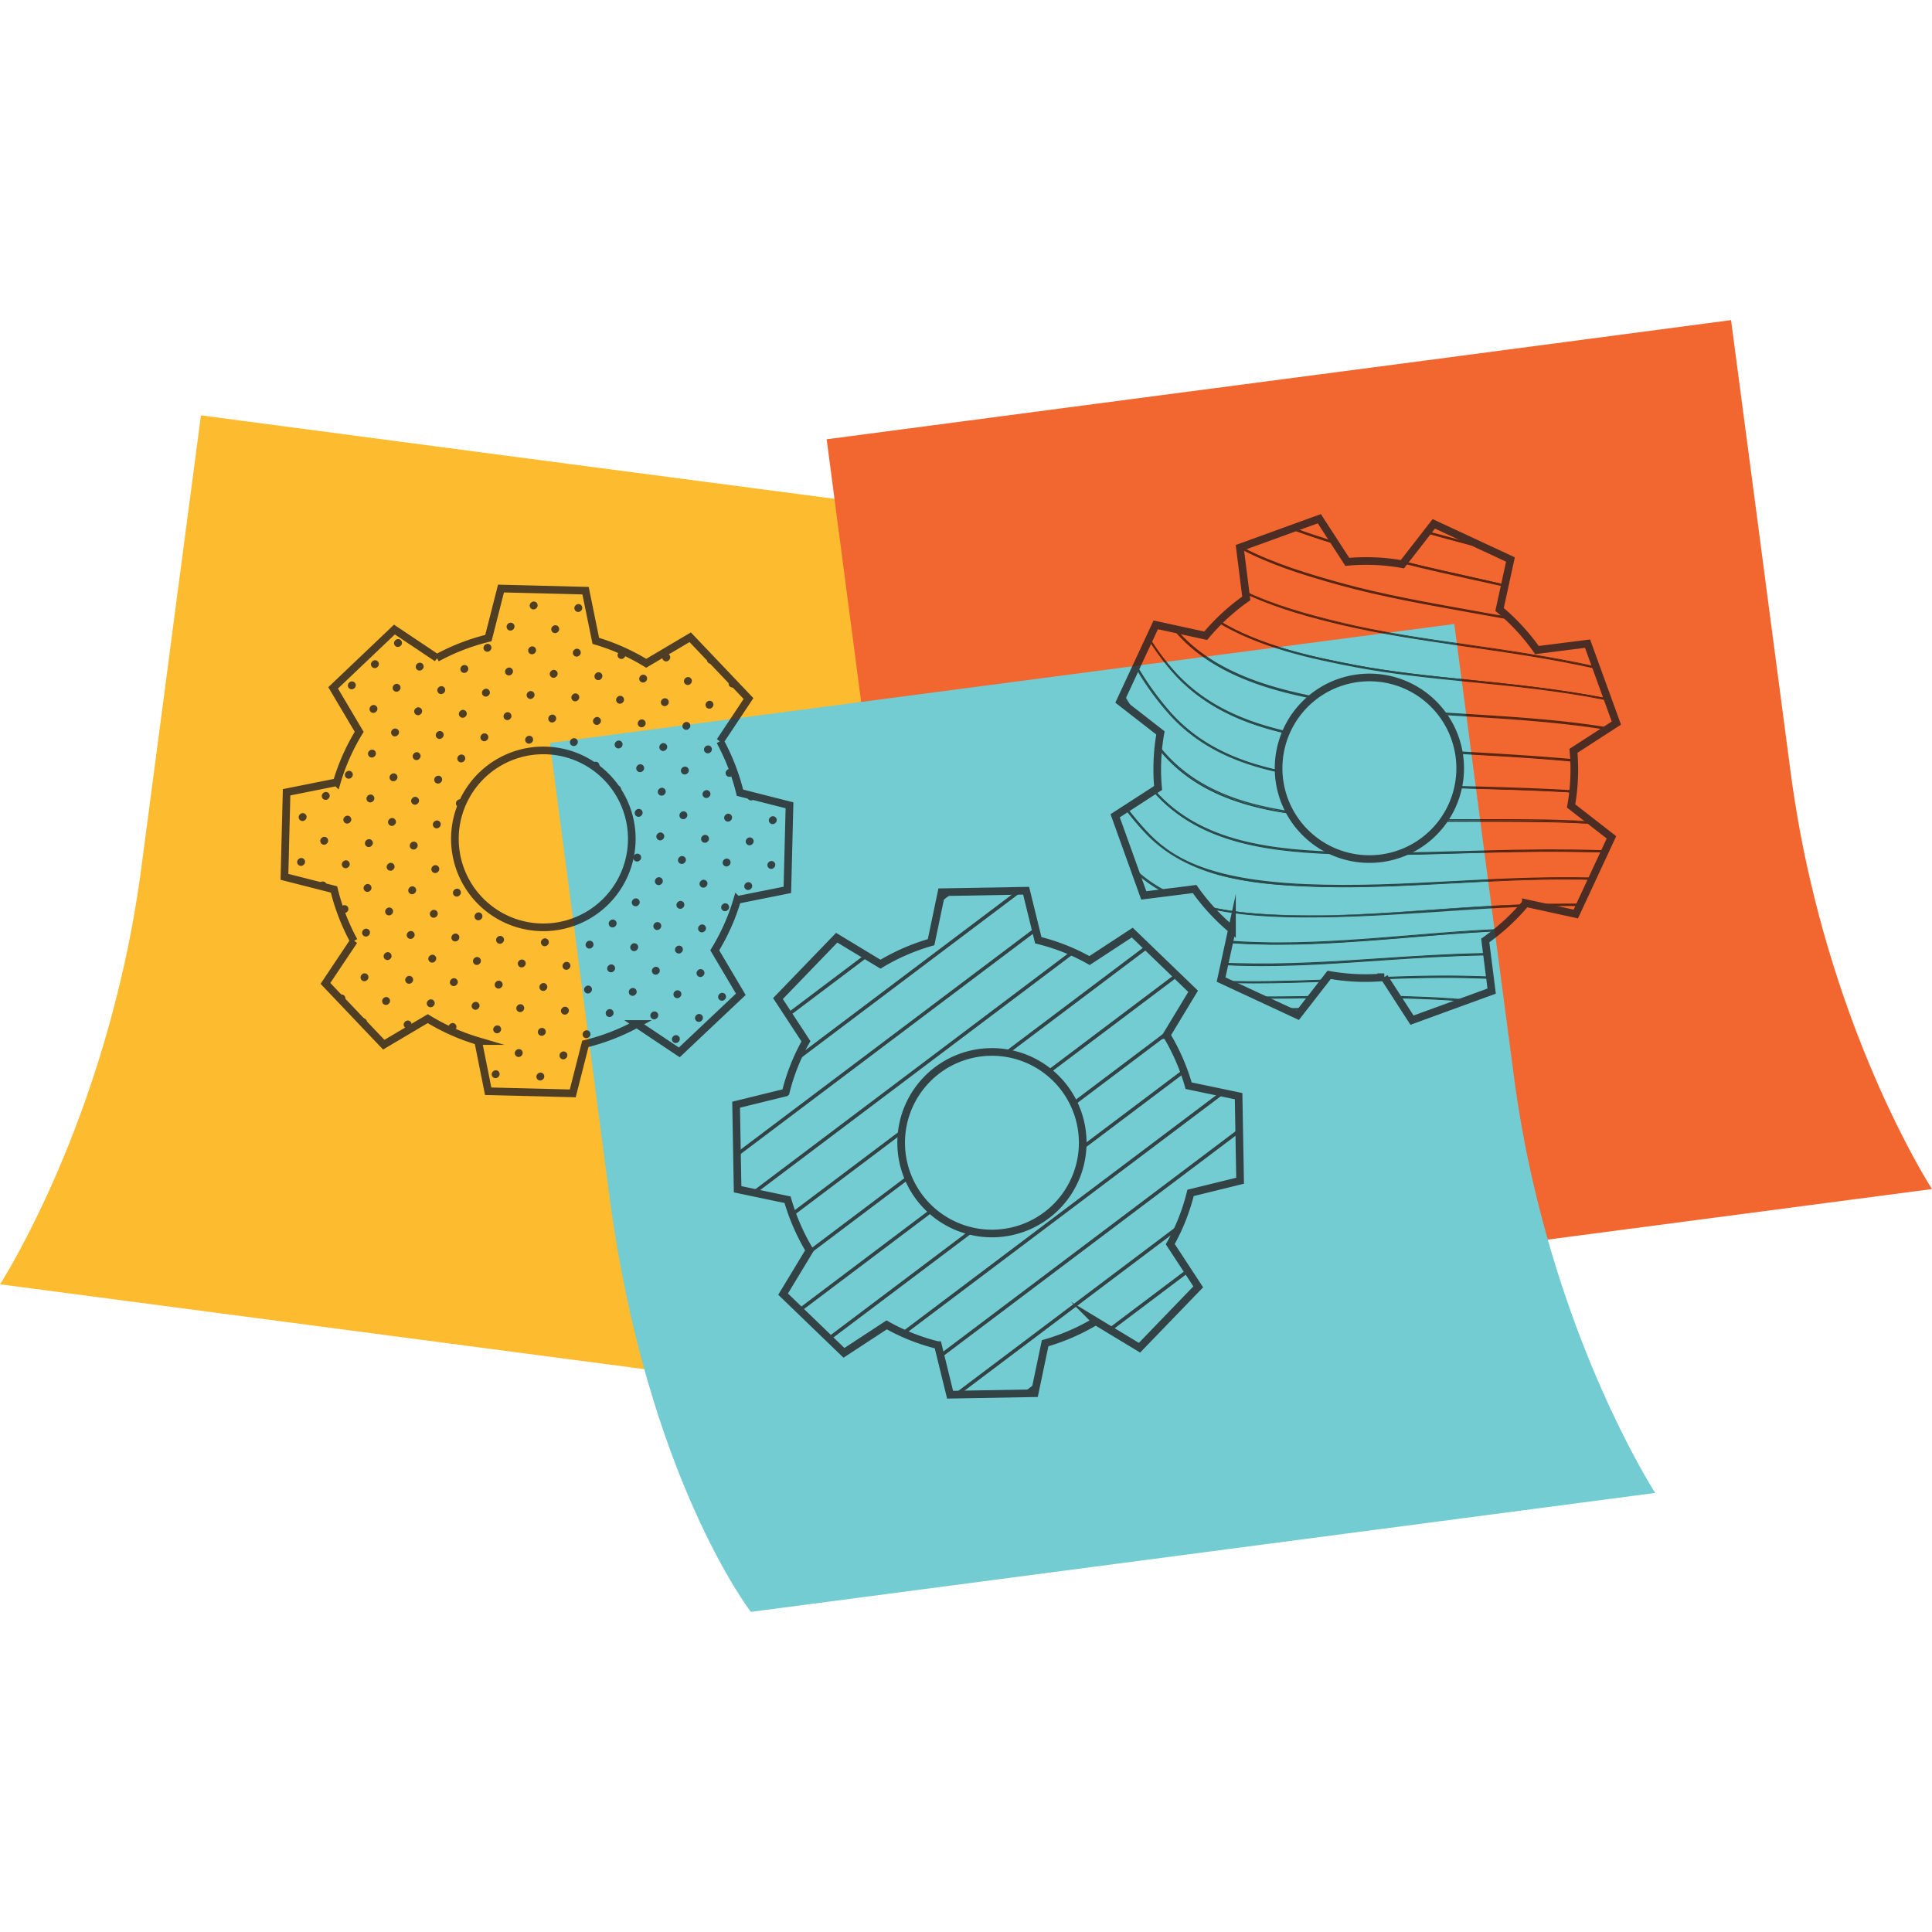 <svg id="Ebene_1" data-name="Ebene 1" xmlns="http://www.w3.org/2000/svg" xmlns:xlink="http://www.w3.org/1999/xlink" viewBox="0 0 904.7 904.7"><defs><clipPath id="clip-path"><rect x="477.1" y="207.4" width="324.9" height="277.2" fill="none"/></clipPath><clipPath id="clip-path-2"><path d="M626.7,319.8a42.52,42.52,0,1,0,54.5,25.41h0a42.49,42.49,0,0,0-54.45-25.42l0,0m4.2-56.7a96.57,96.57,0,0,1,25.8,1.1l14.7-18.9L707.3,262l-5.1,23.4a98.94,98.94,0,0,1,17.5,19l23.7-3,13.5,37.2-20.1,13a96.57,96.57,0,0,1-1.1,25.8l18.9,14.7L737.9,428l-23.4-5.1a98.94,98.94,0,0,1-19,17.5l3,23.7-37.3,13.6-13-20.1a96.57,96.57,0,0,1-25.8-1.1l-14.7,18.9-35.9-16.7,5.1-23.4a98.94,98.94,0,0,1-17.5-19l-23.7,3L522.2,382l20.1-13a96.57,96.57,0,0,1,1.1-25.8l-18.9-14.7,16.7-35.9,23.4,5.1a98.94,98.94,0,0,1,19-17.5l-3-23.8,37.2-13.5Z" fill="none"/></clipPath><clipPath id="clip-path-3"><rect x="444" y="185.5" width="391.2" height="292.5" fill="none"/></clipPath><clipPath id="clip-path-48"><rect x="282.5" y="359" width="364.4" height="323.8" fill="none"/></clipPath><clipPath id="clip-path-49"><path d="M486.2,440.3a94.69,94.69,0,0,1,24,9.5l20-13.1,28.5,27.5-12.4,20.5a98.47,98.47,0,0,1,10.3,23.7l23.4,4.9.7,39.6-23.2,5.7a94.69,94.69,0,0,1-9.5,24l13.1,20-27.5,28.5-20.4-12.4A98.47,98.47,0,0,1,489.5,629l-4.9,23.4-39.6.7-5.7-23.2a94.69,94.69,0,0,1-24-9.5l-20,13.1L366.8,606l12.4-20.5a98.47,98.47,0,0,1-10.3-23.7l-23.4-4.9-.7-39.6,23.2-5.7a94.69,94.69,0,0,1,9.5-24l-13.1-20,27.5-28.5,20.5,12.4a98.47,98.47,0,0,1,23.7-10.3l4.9-23.4,39.6-.7Zm-22.4,52.3A42.51,42.51,0,1,0,507,534.41h0a42.53,42.53,0,0,0-43.2-41.8" fill="none"/></clipPath><clipPath id="clip-path-62"><rect x="67" y="211.7" width="374.2" height="336" fill="none"/></clipPath><clipPath id="clip-path-63"><path d="M279,300.1a98.61,98.61,0,0,1,23.6,10.5l20.6-12.2,27.3,28.7-13.3,20a100.23,100.23,0,0,1,9.3,24.1l23.2,5.9-1,39.6-23.5,4.7A98.61,98.61,0,0,1,334.7,445l12.2,20.6-28.8,27.2-19.9-13.3a100.23,100.23,0,0,1-24.1,9.3L268.2,512l-39.6-1-4.7-23.5A98.61,98.61,0,0,1,200.3,477l-20.6,12.2-27.3-28.7,13.3-19.9a100.23,100.23,0,0,1-9.3-24.1l-23.2-5.9,1-39.6,23.5-4.7a98.61,98.61,0,0,1,10.5-23.6L156,322.1l28.7-27.3,19.9,13.3a100.23,100.23,0,0,1,24.1-9.3l5.9-23.2,39.6,1Zm-24.6,51.3a41.42,41.42,0,1,0,.07,0h-.07" fill="none"/></clipPath></defs><g id="Layer_2" data-name="Layer 2"><path d="M0,601.4s36.3-55.8,56.8-143.7c3.8-16.1,7-33.4,9.4-51.5C75.1,339,82.1,285.4,82.1,285.4l12-90.9,143.1,18.9,137,18,143.4,18.9L498.5,395.7,489.8,462c-17.4,131.9-66.2,195.1-66.2,195.2h0Z" fill="#fdbb30"/><path d="M904.7,556.8S868.4,501,847.9,413.1c-3.8-16.1-7-33.4-9.4-51.5-8.9-67.2-15.9-120.8-15.9-120.8l-12-90.9L667.5,168.8l-137,18L387.1,205.7l19.1,145.4,8.7,66.3c17.4,131.8,66.3,195.1,66.3,195.1h0Z" fill="#f26630"/><path d="M775.1,699.1s-36.3-55.8-56.8-143.7c-3.8-16.1-7-33.4-9.4-51.5C700,436.7,693,383.1,693,383.1l-12-90.9L537.9,311l-137,18L257.5,347.9l19.1,145.4,8.7,66.3c17.4,131.9,66.3,195.2,66.3,195.2h0Z" fill="#73ccd1"/><g opacity="0.8"><g clip-path="url(#clip-path)"><g clip-path="url(#clip-path-2)"><g opacity="0.8"><g clip-path="url(#clip-path-3)"><path d="M685.8,253.7,668,248.9l-.4.6c7.3,2,14.6,4,21.8,5.9Z"/></g><g clip-path="url(#clip-path-3)"><path d="M667.8,249.4c5.7,1.6,11.8,3.2,19.3,5.2l-1.4-.7L668,249.1Zm21.4,6.1c-8.7-2.3-15.4-4.1-21.8-5.9l-.3-.1.7-.9h.1l17.8,4.8h0l3.5,1.6Z"/></g><g clip-path="url(#clip-path-3)"><path d="M622.4,253.1c-5.1-1.6-10.5-3.4-16-5.4l-1,.4c6,2.2,11.9,4.2,17.5,5.9Z"/></g><g clip-path="url(#clip-path-3)"><path d="M606,248c5,1.8,10.2,3.6,16.5,5.6l-.2-.3c-6.1-1.9-11.1-3.6-15.8-5.4Zm17.4,6.3-.5-.2c-6.7-2.1-12.3-4-17.5-5.9l-.5-.2,1.6-.6h.1c4.8,1.8,9.9,3.5,16,5.4h.1Z"/></g><g clip-path="url(#clip-path-3)"><path d="M703.4,274.2l.1-.7c-4.2-1-8.5-1.9-12.7-2.9-11.2-2.5-22.5-5-33.7-7.8l-.5.6c11.3,2.8,22.8,5.4,34,7.9,4.3,1,8.6,2,12.8,2.9"/></g><g clip-path="url(#clip-path-3)"><path d="M657,263.3c11.5,2.8,22.9,5.4,33.7,7.8l1.9.4,10.6,2.4.1-.3c-4.2-.9-8.4-1.9-12.5-2.8-10.7-2.4-22.1-5-33.6-7.8Zm46.6,11.2h-.2l-10.8-2.4-1.9-.4c-10.9-2.4-22.5-5-34-7.9l-.3-.1.7-.9h.1c11.5,2.9,23,5.4,33.7,7.8,4.2.9,8.5,1.9,12.7,2.9h.2Z"/></g><g clip-path="url(#clip-path-3)"><path d="M688.3,286.6c5.2.9,10.5,1.9,15.7,2.8a8.56,8.56,0,0,0-1-.9c-4.9-.9-9.8-1.8-14.6-2.6-21.2-3.8-41.3-7.4-60.2-12.6-15.8-4.4-31.9-9.3-46.3-16.7l-.9.3c14.6,7.7,30.9,12.6,47,17.1,19,5.2,39.1,8.8,60.3,12.6"/></g><g clip-path="url(#clip-path-3)"><path d="M581.6,256.9c13.6,7.1,28.4,11.8,46.5,16.8,19,5.2,39.1,8.8,60.3,12.6,5.9,1.1,10.7,1.9,15,2.7-.1-.1-.3-.2-.4-.3-4.9-.9-9.7-1.8-14.6-2.6h-.1c-21.2-3.8-41.2-7.4-60.1-12.6-15.5-4.3-31.9-9.2-46.2-16.7Zm123.1,32.8-.7-.1-15.7-2.8c-21.2-3.8-41.3-7.4-60.3-12.6-18.3-5-33.3-9.9-47-17.1l-.4-.2,1.4-.5h.1c14.4,7.5,30.7,12.4,46.3,16.7,18.9,5.2,38.9,8.8,60.1,12.6h.1c4.9.9,9.7,1.8,14.6,2.6h.1l.4.4c.2.2.4.3.5.5Z"/></g><g clip-path="url(#clip-path-3)"><path d="M627.8,292.3c19,4.6,39,7.5,60.2,10.5,19.3,2.8,38.8,5.6,57.7,9.8l-.3-.7c-18.8-4.1-38.2-7-57.3-9.7-21.2-3.1-41.2-6-60.2-10.5-15.2-3.7-31.5-8.1-46.2-15.3l.1.8c1.3.6,2.5,1.2,3.9,1.8,13.6,6.1,28.2,10,42.1,13.3"/></g><g clip-path="url(#clip-path-3)"><path d="M582,277l.4.2c1.1.5,2.2,1.1,3.4,1.6,13.6,6.1,28.3,10,42.1,13.3,19,4.6,39,7.5,60.1,10.5h.1c18.9,2.7,38.5,5.6,57.4,9.7l-.1-.3c-18.9-4.2-38.4-7-57.2-9.7-21.2-3.1-41.1-5.9-60.2-10.5-15.2-3.7-31.3-8-46-15.2Zm164,35.9-.4-.1c-19-4.2-38.7-7.1-57.7-9.8h-.1c-21.2-3.1-41.2-6-60.2-10.5-13.8-3.3-28.5-7.3-42.2-13.4-1.2-.5-2.3-1.1-3.4-1.6l-.6-.3-.2-1.3.3.2c14.7,7.2,30.9,11.6,46.2,15.3,19,4.6,39,7.5,60.1,10.5,18.9,2.7,38.4,5.6,57.4,9.7h.1Z"/></g><g clip-path="url(#clip-path-3)"><path d="M688.5,319.1c20.4,2.1,41.9,4.3,62.6,8.3l-.3-.7c-20.6-4-41.9-6.2-62.2-8.3-19.1-1.9-37.1-3.8-53.6-6.9-22.6-4.3-45.6-9.6-64.2-20.8l-.5.5c18.7,11.4,41.9,16.7,64.6,21,16.5,3.2,34.5,5,53.6,6.9"/></g><g clip-path="url(#clip-path-3)"><path d="M688.5,318.9c19.3,2,41.2,4.2,62.2,8.3l-.1-.3c-20.9-4.1-42.8-6.3-62.1-8.3-19.1-1.9-37.1-3.8-53.6-6.9-21-4-45.1-9.2-64.2-20.8l-.2.2c19.2,11.6,43.2,16.8,64.3,20.8,16.6,3.3,34.6,5.1,53.7,7m62.9,8.9-.3-.1c-21.1-4.2-43.1-6.4-62.5-8.3-19.1-1.9-37.2-3.8-53.6-6.9-21.2-4-45.4-9.3-64.7-21l-.2-.1.3-.3.4-.4.1-.1.1.1c19.1,11.6,43.1,16.8,64.2,20.8,16.5,3.1,34.5,5,53.5,6.9,19.4,2,41.3,4.2,62.2,8.3h.1Z"/></g><g clip-path="url(#clip-path-3)"><path d="M632.8,330.1c16.9,2.8,35.8,4,55.8,5.2,20.9,1.3,43,2.7,64.2,6.2l.9-.5c-21.4-3.6-43.8-5-65-6.3-20-1.3-38.9-2.5-55.7-5.2-25.3-4.2-59.9-9.9-80.9-33.1l-1.1-.2c.1.1.1.2.2.2,20.9,23.7,56,29.5,81.6,33.7"/></g><g clip-path="url(#clip-path-3)"><path d="M632.8,329.9c16.9,2.8,35.8,4,55.8,5.2s42.6,2.7,64.1,6.2l.3-.2c-21.6-3.5-44.3-5-64.4-6.2s-38.9-2.4-55.7-5.2c-25.3-4.2-59.9-9.9-80.9-33.1l-.5-.1c20.9,23.4,55.8,29.2,81.3,33.4Zm119.9,11.9h0c-21.6-3.5-44.2-5-64.2-6.2s-38.9-2.4-55.8-5.2h0c-25.6-4.2-60.7-10-81.8-33.9a.35.35,0,0,1-.1-.2.09.09,0,0,0-.1-.1l-.4-.5,1.8.4h0c20.9,23.2,55.5,28.9,80.7,33.1,16.9,2.8,35.7,4,55.7,5.2,20.3,1.3,43.2,2.7,65,6.3l.5.1Z"/></g><g clip-path="url(#clip-path-3)"><path d="M629.9,348.1c21,2.8,42.4,4.1,63.1,5.3,14,.8,28.3,1.7,42.5,3v-.7c-14.2-1.3-28.5-2.2-42.5-3-20.7-1.2-42.2-2.5-63.1-5.3-29.4-3.9-59.8-9.7-80.6-33.5A122,122,0,0,1,537.7,298l-.3.7a127.16,127.16,0,0,0,11.4,15.6c21,24,51.6,29.9,81.1,33.8"/></g><g clip-path="url(#clip-path-3)"><path d="M537.7,298.8A135.24,135.24,0,0,0,549,314.3c20.9,23.9,51.5,29.7,80.9,33.6,21,2.8,42.4,4.1,63.1,5.3,12.3.7,27.6,1.6,42.3,3v-.3c-14.4-1.3-29.2-2.2-42.3-3h-.2c-20.7-1.2-42-2.5-62.9-5.3-29.4-3.9-59.9-9.7-80.8-33.5a118.48,118.48,0,0,1-11.4-15.6Zm198.1,57.8h-.2c-14.7-1.4-30.2-2.3-42.5-3-20.7-1.2-42.1-2.5-63.1-5.3-29.6-3.9-60.2-9.8-81.2-33.8a118.48,118.48,0,0,1-11.4-15.6l-.2-.1.5-1.2.2.3a107.48,107.48,0,0,0,11.6,15.8c20.8,23.7,51.2,29.5,80.5,33.4,20.9,2.8,42.2,4.1,62.9,5.3h.2c13.1.8,28,1.7,42.5,3h.2v1.2Z"/></g><g clip-path="url(#clip-path-3)"><path d="M628.8,366c21,2.2,42.5,2.7,63.3,3.3,14.2.4,28.7.8,43.2,1.7a2.08,2.08,0,0,1,.1-.7c-14.5-.9-29-1.3-43.2-1.7-20.8-.6-42.2-1.1-63.2-3.3-29.3-3-59.7-7.9-80.9-31.5a142.75,142.75,0,0,1-16.2-22.7l-.4.7a136,136,0,0,0,16.1,22.4C568.8,358,599.4,363,628.8,366"/></g><g clip-path="url(#clip-path-3)"><path d="M531.6,311.8a140,140,0,0,0,16,22.3c21.3,23.8,51.8,28.7,81.2,31.7,21,2.1,42.4,2.7,63.1,3.3h.2c13.3.4,28.3.8,43,1.7v-.3c-14.5-.9-29-1.3-43-1.7-20.7-.6-42.2-1.1-63.3-3.3-29.4-3-59.8-7.9-81-31.6a146.09,146.09,0,0,1-16.1-22.4Zm203.9,59.3h-.2c-14.7-.9-29.8-1.3-43.2-1.7h-.2c-20.7-.6-42.1-1.1-63.1-3.3-29.5-3-60.1-7.9-81.5-31.8a135.76,135.76,0,0,1-16.1-22.5h0l.6-1.2.2.3a138.35,138.35,0,0,0,16.2,22.7c21.1,23.6,51.5,28.5,80.8,31.4,21.1,2.2,42.5,2.7,63.2,3.3,14.1.4,28.6.8,43.2,1.7h.2Z"/></g><g clip-path="url(#clip-path-3)"><path d="M633.9,383.7c18.6,1,37.6,1,55.9,1,15.6,0,31.7-.1,47.6.6l1.8.1c1.3.1,2.7.1,4.1.2l-.9-.7c-1.1,0-2.1-.1-3.2-.1l-1.7-.1c-15.9-.6-32-.6-47.6-.6-18.3,0-37.3.1-55.9-1-34-1.9-68.9-5.9-90.3-32.1l-2.1-2.7c0,.3-.1.6-.1.9.6.7,1.1,1.5,1.7,2.2,21.5,26.3,56.6,30.4,90.7,32.3"/></g><g clip-path="url(#clip-path-3)"><path d="M700.3,384.4c12.3,0,24.8.1,37.1.6l1.8.1c1.1,0,2.3.1,3.5.1l-.4-.3-4.9-.2c-15.6-.6-31.4-.6-46.7-.6h-.9c-18.3,0-37.3.1-55.9-1-34-1.9-69-6-90.5-32.2a14.41,14.41,0,0,1-1.1-1.5,6.68,6.68,0,0,0-.6-.8.63.63,0,0,1-.1.4c.2.3.5.6.7.9l.9,1.2c21.6,26.3,56.6,30.4,90.7,32.3,19,1.1,38.6,1,55.9,1h10.5m43.6,1.3h-.6c-1.4-.1-2.8-.1-4.1-.2l-1.8-.1c-15.5-.6-31.3-.6-46.7-.6h-.9c-17.3.1-36.9.1-55.9-1-34.2-1.9-69.3-6-91-32.5l-.9-1.2c-.2-.3-.5-.7-.7-1l-.1-.1v-.1a.87.87,0,0,1,.1-.5c.1-.2,0-.3.1-.5l.1-.5.3.4.9,1.2c.4.5.7,1,1.1,1.5,21.4,26.1,56.3,30.2,90.2,32.1,18.6,1,37.6,1,55.9,1h.9c15.3,0,31.2-.1,46.7.6l5,.2h.1Z"/></g><g clip-path="url(#clip-path-3)"><path d="M525.3,325c2.3,4.1,4.8,8.1,7.3,12l1.6,1.3c-3.1-4.5-5.9-9.2-8.6-14Z"/></g><g clip-path="url(#clip-path-3)"><path d="M532.8,336.8l.6.5c-2.6-3.9-5.1-8-7.7-12.6l-.1.3c2.2,4,4.7,8,7.2,11.8m2.3,2.3-2.7-2.1c-2.5-3.8-5-7.8-7.4-12l-.1-.1.6-1.2.2.3c2.9,5.1,5.7,9.7,8.6,14Z"/></g><g clip-path="url(#clip-path-3)"><path d="M629.9,400c18.6.6,37.6,0,55.9-.5,15.7-.5,31.8-.9,47.7-.7h1.9c4.8.1,9.8.1,15,.3l.3-.7c-5.3-.2-10.5-.3-15.3-.3h-1.9c-15.9-.2-32.1.2-47.8.7-18.3.5-37.3,1.1-55.9.5-33.2-1-67.4-4.2-89.2-29.1l-.6.4c22.1,25.1,56.4,28.3,89.9,29.4"/></g><g clip-path="url(#clip-path-3)"><path d="M629.9,399.8c18.6.6,37.6,0,55.9-.5,14.8-.4,31.6-.9,47.8-.7h1.9l14.9.3.1-.3c-5.5-.2-10.9-.3-15-.3h-1.9c-16.2-.2-32.9.3-47.8.7h-.5c-18.2.5-37,1.1-55.4.5-33.1-1-67.3-4.1-89.2-29l-.2.1c21.9,25,56.2,28.1,89.4,29.2m16.8.6c-5.6,0-11.2-.1-16.8-.2-33.4-1-67.8-4.2-89.9-29.5l-.2-.2.9-.6.1.1c21.8,24.9,55.9,28,89,29,18.5.6,37.3,0,55.4-.5h.5c14.8-.4,31.6-.9,47.8-.7h1.9c4.2.1,9.7.1,15.3.3h.3l-.5,1.1h-.1c-5.1-.2-10-.2-15-.3h-1.9c-16.1-.2-32.9.3-47.7.7-12.8.4-26,.8-39.1.8"/></g><g clip-path="url(#clip-path-3)"><path d="M536,389.5c8.8,9.5,20.2,16.1,34.9,20.2,13.6,3.7,28.1,4.8,40.6,5.3,23,1,46.3-.3,68.8-1.5,18.4-1,37.4-2,56.1-1.8,2.6,0,5.3.1,8.1.1l.3-.7c-2.9-.1-5.7-.1-8.4-.1h-4.9c-17.1,0-34.5.9-51.3,1.8-22.5,1.2-45.8,2.4-68.7,1.5-47.3-2-64-13.3-75-25.3a127.68,127.68,0,0,1-8.8-10.5l-.6.4c2.8,3.7,5.8,7.2,8.9,10.6"/></g><g clip-path="url(#clip-path-3)"><path d="M536.1,389.4c8.7,9.5,20.1,16.1,34.8,20.1,13.6,3.7,28.1,4.8,40.5,5.3,22.8,1,45.9-.2,68.3-1.4h.5c16.8-.9,34.2-1.8,51.3-1.8h4.8c2.6,0,5.3.1,8,.1l.1-.3c-2.8,0-5.5-.1-8.1-.1h-4.9c-17.1,0-34.5.9-51.3,1.8H680c-22.5,1.2-45.8,2.4-68.7,1.4-47.4-2-64.1-13.4-75.1-25.3-2.9-3.1-5.8-6.6-8.7-10.3l-.2.1c3,3.8,5.9,7.2,8.8,10.4M629,415.5c-5.9,0-11.8-.1-17.6-.4-12.4-.5-27-1.6-40.6-5.3-14.8-4.1-26.2-10.7-35-20.2-3-3.2-5.9-6.7-8.9-10.6l-.1-.2.9-.6.1.1c2.9,3.8,5.9,7.3,8.8,10.5,11,11.9,27.6,23.2,74.9,25.2,22.9,1,46.2-.2,68.7-1.4h.1c16.8-.9,34.1-1.8,51.3-1.8h4.9c2.7,0,5.6.1,8.4.1h.3l-.5,1.1h-.1c-2.8-.1-5.5-.1-8.1-.1-18.7-.2-37.7.8-56.1,1.8h-.5c-16.8.9-33.8,1.8-50.9,1.8"/></g><g clip-path="url(#clip-path-3)"><path d="M728,423.3c-18.8.1-37.8,1.4-56.2,2.7-22.5,1.6-45.8,3.3-68.8,2.6-13.5-.4-27.1-1.4-39.7-4.7.2.3.5.6.7.9,13.2,3.3,27,4.2,38.9,4.5,23,.6,46.3-1,68.9-2.6,13.4-1,27.2-1.9,41-2.4l.3-.3,1.1.2q6.9-.3,13.8-.3h10.9l.3-.7h-5.7c-1.9.1-3.8.1-5.5.1"/></g><g clip-path="url(#clip-path-3)"><path d="M713.1,423.8l1.1.2c4.9-.2,9.4-.3,13.7-.3h10.7l.1-.3H727.8c-4.8.1-9.8.2-14.7.4m-149,.8c13.5,3.4,27.8,4.2,38.8,4.5,23.2.7,46.4-1,68.9-2.6,14.6-1,27.7-1.9,40.9-2.4l.1-.1a.35.35,0,0,0,.1-.2l.1-.1c-13.9.5-27.7,1.5-41.2,2.4h-.2c-22.5,1.6-45.7,3.2-68.6,2.6-11.1-.3-25.6-1.1-39.1-4.5a.52.52,0,0,0,.2.4m49.4,5c-3.5,0-7.1,0-10.6-.1-11-.3-25.4-1.1-38.9-4.5h-.1v-.1c-.2-.2-.3-.4-.5-.5l-.7-.8.6.2c13.6,3.6,28.3,4.4,39.6,4.7,22.9.7,46.1-1,68.6-2.6h.2c18.3-1.3,37.3-2.6,56.2-2.7h11.5l-.5,1.1h-.1c-4.1-.1-8,0-10.9,0-4.4,0-8.9.1-13.8.3l-1.1-.2-.1.1-.1.1-.1.1h-.1c-13.3.5-26.4,1.4-41,2.4-18.8,1.2-38.4,2.5-58.1,2.5"/></g><g clip-path="url(#clip-path-3)"><path d="M528.6,404.4l.6,1.5a63.39,63.39,0,0,0,17.7,12.7l1.2-.2a61.52,61.52,0,0,1-19.5-14"/></g><g clip-path="url(#clip-path-3)"><path d="M529.3,405.8a63.15,63.15,0,0,0,17.5,12.6l.5-.1A67,67,0,0,1,529,405.2Zm17.5,13.1h0A65.26,65.26,0,0,1,529,406.1V406l-.9-2.5.7.7a63.24,63.24,0,0,0,19.4,14l.6.3Z"/></g><g clip-path="url(#clip-path-3)"><path d="M591.5,441.5c-5.6-.1-11.3-.4-16.9-.8l-.1.7c5.7.5,11.4.7,17,.8,23,.4,46.3-1.5,68.9-3.3,13.3-1.1,27-2.2,40.7-2.9a5.35,5.35,0,0,0,.8-.7c-14,.6-27.9,1.8-41.6,2.9-22.5,1.8-45.8,3.8-68.8,3.3"/></g><g clip-path="url(#clip-path-3)"><path d="M574.7,441.1c5.1.4,10.6.7,16.8.8,2.3,0,4.6.1,6.9.1,20.8,0,41.7-1.7,62-3.4,11.8-1,26.5-2.2,40.6-2.9l.3-.3c-13.7.6-27.4,1.8-40.7,2.9l-1.2.1c-22.2,1.8-45.3,3.8-67.9,3.3-6.1-.1-11.6-.4-16.8-.8Zm23.7,1.3c-2.3,0-4.6,0-6.9-.1-6.3-.1-11.9-.4-17.1-.8h-.2l.2-1.1h.2c5.2.4,10.7.7,16.9.8,2.5.1,5.1.1,7.6.1,20.2,0,40.5-1.7,60.3-3.3l1.2-.1c13.5-1.1,27.4-2.3,41.3-2.9h.6l-.8.7c-.2.1-.3.3-.5.4H701c-14.2.7-28.9,1.9-40.7,2.9-20.2,1.7-41.1,3.4-61.9,3.4"/></g><g clip-path="url(#clip-path-3)"><path d="M578.7,451.3l-6.4-.3-.1.7,6.5.3c22.7.7,45.6-.8,67.9-2.4,15.8-1.1,32.1-2.1,48.2-2.4l-.1-.7c-16.1.3-32.4,1.3-48.2,2.4-22.2,1.6-45.2,3.1-67.8,2.4"/></g><g clip-path="url(#clip-path-3)"><path d="M572.4,451.5l6.2.3c22.7.7,45.6-.8,67.8-2.4,17-1.1,32.3-2.1,48-2.4v-.3c-15.8.3-31.7,1.3-48,2.4-22.2,1.5-45.2,3.1-67.8,2.3-1.9-.1-4-.1-6.2-.2Zm18,.9c-3.9,0-7.8-.1-11.7-.2l-6.5-.3H572l.2-1.1h.2c2.3.1,4.4.2,6.4.2,22.6.7,45.6-.8,67.8-2.3,16.4-1.1,32.4-2.1,48.2-2.4h.2l.1,1.1h-.2c-15.8.3-31.2,1.2-48.2,2.4-18.6,1.3-37.5,2.6-56.3,2.6"/></g><g clip-path="url(#clip-path-3)"><path d="M631,458.4c-.8,0-1.6.1-2.4.1,2,.2,4,.3,6.1.4,16.6-.7,33.7-1.4,50.5-1.1,3.4.1,7.1.1,10.9.3l-.1-.7-10.8-.3c-18-.3-36.4.5-54.2,1.3"/></g><g clip-path="url(#clip-path-3)"><path d="M631.9,458.6a28,28,0,0,0,2.9.1c18-.8,34.2-1.4,50.5-1.1,3.4.1,6.9.1,10.7.3v-.3c-3.2-.1-6.6-.2-10.6-.3-18.1-.3-36.1.5-53.5,1.3m2.8.5c-2.1-.1-4.1-.2-6.1-.4v-.4l2.4-.1c17.7-.8,36-1.6,54.2-1.3,4.1.1,7.6.2,10.8.3h.2l.1,1.1h-.2l-10.9-.3c-16.3-.3-32.5.3-50.5,1.1"/></g><g clip-path="url(#clip-path-3)"><path d="M570.5,459.4l-.1.3.9.4c16,.5,32.2.1,48.1-.5l.5-.7c-16.3.6-32.9,1.1-49.4.5"/></g><g clip-path="url(#clip-path-3)"><path d="M571.4,459.9c17.3.6,34.7,0,47.9-.5l.2-.3c-14.4.6-31.4,1.1-48.7.5Zm15.7.6c-5.2,0-10.5-.1-15.8-.3h-.1l-1-.4.1-.6h.2c17.6.6,34.9.1,49.4-.5h.4l-.9,1.1h-.1c-9.1.3-20.4.7-32.2.7"/></g><g clip-path="url(#clip-path-3)"><path d="M658.5,466.7c-2.2-.1-4.3,0-6.5-.1l.4.7c2,0,4,0,6.1.1h.2c8.3.3,18,.6,28,1.5l1.5-.5c-10.5-1-20.7-1.4-29.4-1.7Z"/></g><g clip-path="url(#clip-path-3)"><path d="M652.6,467.1H655c1.2,0,2.4,0,3.6.1h.2c7.9.2,17.7.6,27.9,1.5l.6-.2c-10.2-1-19.9-1.3-28.5-1.6h-.2c-1.2,0-2.5-.1-3.7-.1h-2.4Zm34.1,2h0c-10.2-.9-20.1-1.3-28-1.5h-.2c-1.2,0-2.4-.1-3.6-.1h-2.6l-.7-1.1h3.2c1.2,0,2.5,0,3.7.1h.2c8.9.3,18.9.6,29.4,1.7l.9.1Z"/></g><g clip-path="url(#clip-path-3)"><path d="M585.7,466.8l1.5.7c8.8,0,17.6-.1,26.2-.2l.5-.7h-.1c-9.2.1-18.6.2-28.1.2"/></g><g clip-path="url(#clip-path-3)"><path d="M587.2,467.3c8.3.1,16.7-.1,24.8-.1h1.3l.2-.3c-8.6.1-17.8.2-26.9.2Zm3.8.4h-3.9l-2.3-1.1h.9c9.6.1,19.2,0,28.2-.2h.5l-.8,1.1h-1.5c-6.9.1-14,.2-21.1.2"/></g><g clip-path="url(#clip-path-3)"><path d="M599,473h10.1l.5-.7c-4,0-8,0-12,.1Z"/></g><g clip-path="url(#clip-path-3)"><path d="M598.5,472.5l.6.3H609l.2-.3H598.5m.4.7h0l-2.3-1.1h.9c4.5,0,8.4-.1,12-.1h.4l-.8,1.1H609c-3.6,0-6.9,0-10.1.1Z"/></g></g></g></g><g clip-path="url(#clip-path)"><path d="M626.7,319.8a42.52,42.52,0,1,0,54.5,25.41h0a42.49,42.49,0,0,0-54.45-25.42Zm4.2-56.7a96.57,96.57,0,0,1,25.8,1.1l14.7-18.9L707.3,262l-5.1,23.4a98.94,98.94,0,0,1,17.5,19l23.7-3,13.5,37.2-20.1,13a96.57,96.57,0,0,1-1.1,25.8l18.9,14.7L737.9,428l-23.4-5.1a98.94,98.94,0,0,1-19,17.5l3,23.7-37.3,13.6-13-20.1a96.57,96.57,0,0,1-25.8-1.1l-14.7,18.9-35.9-16.7,5.1-23.4a98.94,98.94,0,0,1-17.5-19l-23.8,3L522.2,382l20.1-13a96.57,96.57,0,0,1,1.1-25.8l-18.9-14.7,16.7-35.9,23.4,5.1a98.94,98.94,0,0,1,19-17.5l-3-23.8,37.2-13.5Z" fill="none" stroke="#231f20" stroke-miterlimit="10" stroke-width="3.58"/></g></g><g opacity="0.8"><g clip-path="url(#clip-path-48)"><g clip-path="url(#clip-path-49)"><line x1="373.6" y1="637.8" x2="586" y2="477.8" fill="none" stroke="#231f20" stroke-miterlimit="10" stroke-width="1.67"/></g><g clip-path="url(#clip-path-49)"><line x1="293.8" y1="531.9" x2="506.2" y2="371.8" fill="none" stroke="#231f20" stroke-miterlimit="10" stroke-width="1.67"/></g><g clip-path="url(#clip-path-49)"><line x1="385" y1="652.9" x2="597.4" y2="492.9" fill="none" stroke="#231f20" stroke-miterlimit="10" stroke-width="1.67"/></g><g clip-path="url(#clip-path-49)"><line x1="305.2" y1="547" x2="517.6" y2="387" fill="none" stroke="#231f20" stroke-miterlimit="10" stroke-width="1.67"/></g><g clip-path="url(#clip-path-49)"><line x1="396.4" y1="668.1" x2="608.8" y2="508" fill="none" stroke="#231f20" stroke-miterlimit="10" stroke-width="1.67"/></g><g clip-path="url(#clip-path-49)"><line x1="316.6" y1="562.1" x2="529" y2="402.1" fill="none" stroke="#231f20" stroke-miterlimit="10" stroke-width="1.67"/></g><g clip-path="url(#clip-path-49)"><line x1="407.8" y1="683.2" x2="620.2" y2="523.2" fill="none" stroke="#231f20" stroke-miterlimit="10" stroke-width="1.67"/></g><g clip-path="url(#clip-path-49)"><line x1="328" y1="577.3" x2="540.4" y2="417.2" fill="none" stroke="#231f20" stroke-miterlimit="10" stroke-width="1.67"/></g><g clip-path="url(#clip-path-49)"><line x1="419.3" y1="698.3" x2="631.6" y2="538.3" fill="none" stroke="#231f20" stroke-miterlimit="10" stroke-width="1.67"/></g><g clip-path="url(#clip-path-49)"><line x1="339.4" y1="592.4" x2="551.8" y2="432.4" fill="none" stroke="#231f20" stroke-miterlimit="10" stroke-width="1.67"/></g><g clip-path="url(#clip-path-49)"><line x1="350.8" y1="607.5" x2="563.2" y2="447.5" fill="none" stroke="#231f20" stroke-miterlimit="10" stroke-width="1.67"/></g><g clip-path="url(#clip-path-49)"><line x1="362.2" y1="622.7" x2="574.6" y2="462.6" fill="none" stroke="#231f20" stroke-miterlimit="10" stroke-width="1.67"/></g></g><g clip-path="url(#clip-path-48)"><path d="M486.2,440.3a94.69,94.69,0,0,1,24,9.5l20-13.1,28.5,27.5-12.4,20.5a98.47,98.47,0,0,1,10.3,23.7l23.4,4.9.7,39.6-23.2,5.7a94.69,94.69,0,0,1-9.5,24l13.1,20-27.5,28.5-20.5-12.4A98.47,98.47,0,0,1,489.4,629l-4.9,23.4-39.6.7-5.7-23.2a94.69,94.69,0,0,1-24-9.5l-20,13.1L366.7,606l12.4-20.5a98.47,98.47,0,0,1-10.3-23.7l-23.4-4.9-.7-39.6,23.2-5.7a94.69,94.69,0,0,1,9.5-24l-13.1-20,27.5-28.5,20.5,12.4A98.47,98.47,0,0,1,436,441.2l4.9-23.4,39.6-.7Zm-22.4,52.3A42.51,42.51,0,1,0,507,534.41h0A42.53,42.53,0,0,0,463.8,492.6Z" fill="none" stroke="#231f20" stroke-miterlimit="10" stroke-width="3.58"/></g></g><g opacity="0.8"><g clip-path="url(#clip-path-62)"><g clip-path="url(#clip-path-63)"><line x1="250.9" y1="567" x2="429.4" y2="403.4" fill="none" stroke="#231f20" stroke-linecap="round" stroke-linejoin="round" stroke-width="3.58" stroke-dasharray="0.18 14.49"/></g><g clip-path="url(#clip-path-63)"><path d="M434.8,398.5h0M240.1,576.9h0" fill="none" stroke="#231f20" stroke-linecap="round" stroke-linejoin="round" stroke-width="3.58"/></g><g clip-path="url(#clip-path-63)"><line x1="240.7" y1="556" x2="419.3" y2="392.4" fill="none" stroke="#231f20" stroke-linecap="round" stroke-linejoin="round" stroke-width="3.58" stroke-dasharray="0.18 14.49"/></g><g clip-path="url(#clip-path-63)"><path d="M424.6,387.5h0M230,565.8h0" fill="none" stroke="#231f20" stroke-linecap="round" stroke-linejoin="round" stroke-width="3.58"/></g><g clip-path="url(#clip-path-63)"><line x1="230.6" y1="544.9" x2="409.2" y2="381.3" fill="none" stroke="#231f20" stroke-linecap="round" stroke-linejoin="round" stroke-width="3.58" stroke-dasharray="0.18 14.49"/></g><g clip-path="url(#clip-path-63)"><path d="M414.5,376.4h0M219.9,554.8h0" fill="none" stroke="#231f20" stroke-linecap="round" stroke-linejoin="round" stroke-width="3.58"/></g><g clip-path="url(#clip-path-63)"><line x1="210.4" y1="522.9" x2="389" y2="359.2" fill="none" stroke="#231f20" stroke-linecap="round" stroke-linejoin="round" stroke-width="3.58" stroke-dasharray="0.18 14.49"/></g><g clip-path="url(#clip-path-63)"><path d="M394.3,354.3h0M199.6,532.7h0" fill="none" stroke="#231f20" stroke-linecap="round" stroke-linejoin="round" stroke-width="3.58"/></g><g clip-path="url(#clip-path-63)"><line x1="190.2" y1="500.8" x2="368.7" y2="337.1" fill="none" stroke="#231f20" stroke-linecap="round" stroke-linejoin="round" stroke-width="3.58" stroke-dasharray="0.18 14.49"/></g><g clip-path="url(#clip-path-63)"><path d="M374.1,332.3h0M179.4,510.6h0" fill="none" stroke="#231f20" stroke-linecap="round" stroke-linejoin="round" stroke-width="3.58"/></g><g clip-path="url(#clip-path-63)"><line x1="169.9" y1="478.7" x2="348.5" y2="315.1" fill="none" stroke="#231f20" stroke-linecap="round" stroke-linejoin="round" stroke-width="3.58" stroke-dasharray="0.18 14.49"/></g><g clip-path="url(#clip-path-63)"><path d="M353.8,310.2h0M159.2,488.5h0" fill="none" stroke="#231f20" stroke-linecap="round" stroke-linejoin="round" stroke-width="3.58"/></g><g clip-path="url(#clip-path-63)"><line x1="149.7" y1="456.6" x2="328.2" y2="293" fill="none" stroke="#231f20" stroke-linecap="round" stroke-linejoin="round" stroke-width="3.58" stroke-dasharray="0.18 14.49"/></g><g clip-path="url(#clip-path-63)"><path d="M333.6,288.1h0M138.9,466.5h0" fill="none" stroke="#231f20" stroke-linecap="round" stroke-linejoin="round" stroke-width="3.58"/></g><g clip-path="url(#clip-path-63)"><line x1="129.4" y1="434.5" x2="308" y2="270.9" fill="none" stroke="#231f20" stroke-linecap="round" stroke-linejoin="round" stroke-width="3.58" stroke-dasharray="0.18 14.49"/></g><g clip-path="url(#clip-path-63)"><path d="M313.4,266h0M118.7,444.4h0" fill="none" stroke="#231f20" stroke-linecap="round" stroke-linejoin="round" stroke-width="3.58"/></g><g clip-path="url(#clip-path-63)"><line x1="109.2" y1="412.4" x2="287.8" y2="248.8" fill="none" stroke="#231f20" stroke-linecap="round" stroke-linejoin="round" stroke-width="3.58" stroke-dasharray="0.18 14.49"/></g><g clip-path="url(#clip-path-63)"><path d="M293.1,243.9h0M98.5,422.3h0" fill="none" stroke="#231f20" stroke-linecap="round" stroke-linejoin="round" stroke-width="3.58"/></g><g clip-path="url(#clip-path-63)"><line x1="89" y1="390.4" x2="267.5" y2="226.7" fill="none" stroke="#231f20" stroke-linecap="round" stroke-linejoin="round" stroke-width="3.58" stroke-dasharray="0.18 14.49"/></g><g clip-path="url(#clip-path-63)"><path d="M272.9,221.8h0M78.2,400.2h0" fill="none" stroke="#231f20" stroke-linecap="round" stroke-linejoin="round" stroke-width="3.58"/></g><g clip-path="url(#clip-path-63)"><line x1="220.5" y1="533.9" x2="399.1" y2="370.3" fill="none" stroke="#231f20" stroke-linecap="round" stroke-linejoin="round" stroke-width="3.58" stroke-dasharray="0.18 14.49"/></g><g clip-path="url(#clip-path-63)"><path d="M404.4,365.4h0M209.8,543.7h0" fill="none" stroke="#231f20" stroke-linecap="round" stroke-linejoin="round" stroke-width="3.58"/></g><g clip-path="url(#clip-path-63)"><line x1="200.3" y1="511.8" x2="378.8" y2="348.2" fill="none" stroke="#231f20" stroke-linecap="round" stroke-linejoin="round" stroke-width="3.58" stroke-dasharray="0.18 14.49"/></g><g clip-path="url(#clip-path-63)"><path d="M384.2,343.3h0M189.5,521.7h0" fill="none" stroke="#231f20" stroke-linecap="round" stroke-linejoin="round" stroke-width="3.58"/></g><g clip-path="url(#clip-path-63)"><line x1="180" y1="489.7" x2="358.6" y2="326.1" fill="none" stroke="#231f20" stroke-linecap="round" stroke-linejoin="round" stroke-width="3.58" stroke-dasharray="0.18 14.49"/></g><g clip-path="url(#clip-path-63)"><path d="M363.9,321.2h0M169.3,499.6h0" fill="none" stroke="#231f20" stroke-linecap="round" stroke-linejoin="round" stroke-width="3.58"/></g><g clip-path="url(#clip-path-63)"><line x1="159.8" y1="467.6" x2="338.4" y2="304" fill="none" stroke="#231f20" stroke-linecap="round" stroke-linejoin="round" stroke-width="3.58" stroke-dasharray="0.18 14.49"/></g><g clip-path="url(#clip-path-63)"><path d="M343.7,299.1h0M149.1,477.5h0" fill="none" stroke="#231f20" stroke-linecap="round" stroke-linejoin="round" stroke-width="3.58"/></g><g clip-path="url(#clip-path-63)"><line x1="139.6" y1="445.6" x2="318.1" y2="281.9" fill="none" stroke="#231f20" stroke-linecap="round" stroke-linejoin="round" stroke-width="3.58" stroke-dasharray="0.18 14.49"/></g><g clip-path="url(#clip-path-63)"><path d="M323.5,277h0M128.8,455.4h0" fill="none" stroke="#231f20" stroke-linecap="round" stroke-linejoin="round" stroke-width="3.58"/></g><g clip-path="url(#clip-path-63)"><line x1="119.3" y1="423.5" x2="297.9" y2="259.9" fill="none" stroke="#231f20" stroke-linecap="round" stroke-linejoin="round" stroke-width="3.58" stroke-dasharray="0.18 14.49"/></g><g clip-path="url(#clip-path-63)"><path d="M303.2,255h0M108.6,433.3h0" fill="none" stroke="#231f20" stroke-linecap="round" stroke-linejoin="round" stroke-width="3.58"/></g><g clip-path="url(#clip-path-63)"><line x1="99.1" y1="401.4" x2="277.7" y2="237.8" fill="none" stroke="#231f20" stroke-linecap="round" stroke-linejoin="round" stroke-width="3.58" stroke-dasharray="0.18 14.49"/></g><g clip-path="url(#clip-path-63)"><path d="M283,232.9h0M88.3,411.2h0" fill="none" stroke="#231f20" stroke-linecap="round" stroke-linejoin="round" stroke-width="3.58"/></g><g clip-path="url(#clip-path-63)"><line x1="78.9" y1="379.3" x2="257.4" y2="215.7" fill="none" stroke="#231f20" stroke-linecap="round" stroke-linejoin="round" stroke-width="3.58" stroke-dasharray="0.18 14.49"/></g><g clip-path="url(#clip-path-63)"><path d="M262.8,210.8h0M68.1,389.2h0" fill="none" stroke="#231f20" stroke-linecap="round" stroke-linejoin="round" stroke-width="3.58"/></g></g><g clip-path="url(#clip-path-62)"><path d="M279,300.1a98.61,98.61,0,0,1,23.6,10.5l20.6-12.2,27.3,28.7-13.3,20a100.23,100.23,0,0,1,9.3,24.1l23.2,5.9-1,39.6-23.5,4.7A98.61,98.61,0,0,1,334.7,445l12.2,20.6-28.8,27.2-19.9-13.3a100.23,100.23,0,0,1-24.1,9.3L268.2,512l-39.6-1-4.7-23.5A98.61,98.61,0,0,1,200.3,477l-20.6,12.2-27.3-28.7,13.3-19.9a100.23,100.23,0,0,1-9.3-24.1l-23.2-5.9,1-39.6,23.5-4.7a98.61,98.61,0,0,1,10.5-23.6L156,322.1l28.7-27.3,19.9,13.3a100.23,100.23,0,0,1,24.1-9.3l5.9-23.2,39.6,1Zm-24.6,51.3a41.42,41.42,0,1,0,.07,0Z" fill="none" stroke="#231f20" stroke-miterlimit="10" stroke-width="3.58"/></g></g></g></svg>